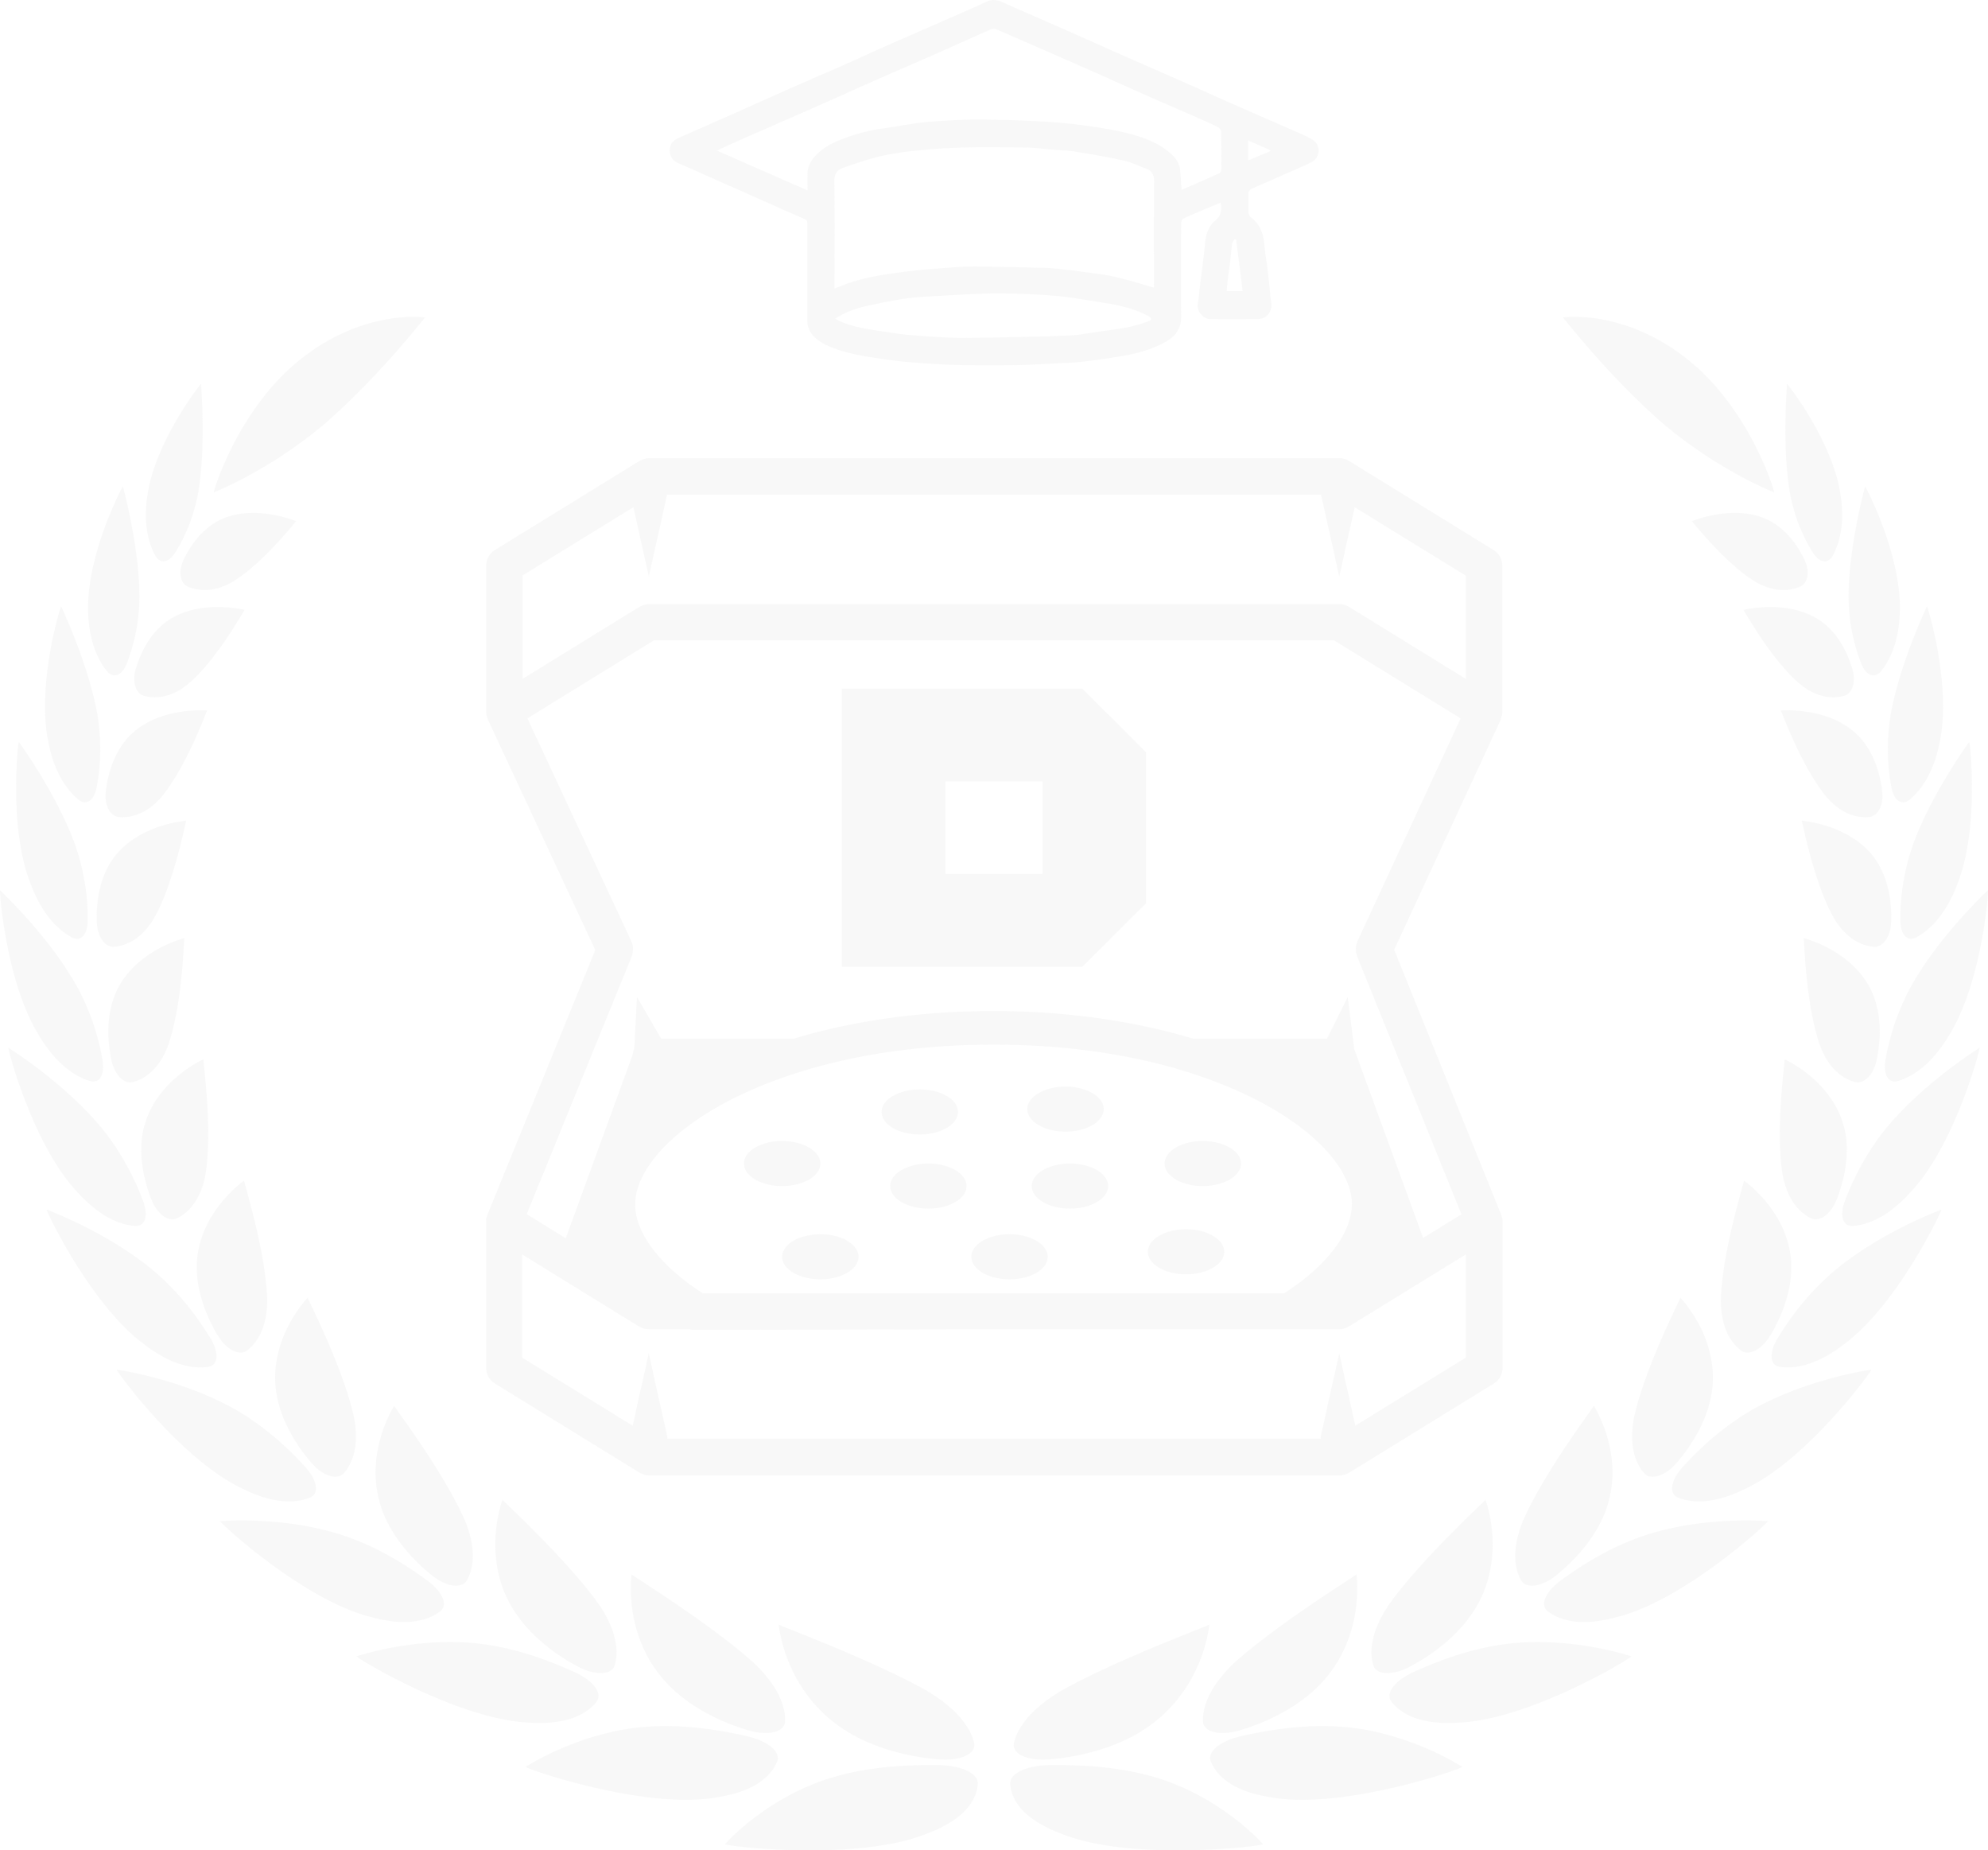 <svg fill="none" viewBox="0 0 605 563" xmlns="http://www.w3.org/2000/svg"><g fill="#bcbcbc" fill-opacity=".1"><path d="m351.731 540.822c-11.542-3.454-23.639-3.85-32.329-3.744-6.92.079-12.203 2.452-11.965 5.774.317 4.061 2.958 10.179 14.87 14.819 21.183 8.992 62.36 4.008 62.043 3.455-.026-.106-12.546-14.292-32.619-20.304zm56.892-15.399c-11.7-.95-22.926 1.054-30.902 2.821-6.287 1.45-10.407 4.667-9.218 7.726 1.532 3.744 5.731 8.913 18.039 10.838 21.923 4.113 58.768-8.755 58.425-9.203-.053-.079-15.98-10.521-36.344-12.209zm49.761-25.209c-11.357 1.424-21.473 5.485-28.446 8.649-5.52 2.558-8.452 6.355-6.471 8.939 2.483 3.138 7.897 7.067 20.021 6.355 21.711-.659 53.327-19.829 52.957-20.198-.106-.027-18.225-6.197-38.034-3.771zm41.785-32.908c-10.618 3.586-19.308 9.282-25.198 13.58-4.648 3.428-6.444 7.489-3.882 9.44 3.222 2.4 9.429 4.852 20.892 1.714 20.628-5.063 46.46-29.032 46.037-29.216-.106 0-19.307-1.714-37.849 4.482zm33.333-38.498c-9.535 5.458-16.667 12.367-21.342 17.482-3.671 4.061-4.464 8.122-1.479 9.361 3.698 1.503 10.354 2.426 20.734-2.795 18.806-8.912 38.483-36.046 38.087-36.125-.08.027-19.361 2.69-36 12.077zm24.616-42.031c-8.162 6.934-13.655 14.713-17.089 20.33-2.72 4.456-2.562 8.279.634 8.78 3.962.581 10.644 0 19.624-6.961 16.323-12.077 29.899-40.898 29.53-40.898-.08.08-18.436 6.751-32.699 18.749zm16.032-43.693c-6.576 8.095-10.406 16.296-12.625 22.097-1.743 4.614-.819 8.068 2.43 7.831 3.988-.316 10.407-2.294 17.776-10.6 13.47-14.529 21.024-43.719 20.707-43.614-.079.106-16.666 10.31-28.261 24.286zm7.818-43.667c-4.939 8.807-7.104 17.114-8.135 22.888-.792 4.588.74 7.515 3.883 6.592 3.83-1.186 9.693-4.403 15.266-13.606 10.275-16.243 12.282-44.563 11.992-44.431-.053.106-14.289 13.29-22.979 28.531zm.159-42.242c-3.222 9.176-3.83 17.271-3.803 22.809 0 4.377 2.113 6.724 4.939 5.194 3.486-1.925 8.584-6.196 12.308-15.9 6.946-17.192 3.935-43.772 3.698-43.561 0 .158-11.437 15.558-17.168 31.484zm-6.762-39.579c-1.505 9.202-.739 16.823.238 21.938.766 4.087 3.196 5.749 5.652 3.692 3.011-2.532 7.158-7.647 9.06-17.456 3.645-17.483-3.751-41.504-3.909-41.293 0 .158-8.241 17.166-11.067 33.145zm-12.81-36.02c.08 8.965 2.113 15.874 3.909 20.409 1.427 3.613 4.015 4.615 6.022 2.189 2.457-3.059 5.521-8.754 5.679-18.326.476-17.14-10.486-38.103-10.618-37.866.079.132-4.939 18.063-4.992 33.62zm-17.855-31.748c1.532 8.465 4.596 14.503 7.053 18.379 1.928 3.085 4.595 3.481 6.074.738 1.823-3.401 3.777-9.439 2.272-18.537-2.43-16.269-16.217-33.804-16.27-33.593.079.132-1.611 18.326.871 33.013zm-194.792 375.225c-9.535 6.883-21.843 9.572-30.427 10.258-6.946.606-11.753-1.793-10.882-5.089.977-4.193 4.649-10.02 14.527-15.874 17.644-9.836 45.06-19.777 44.928-20.093-.08-.106-1.295 18.59-18.119 30.798zm52.984-13.79c-7.237 8.2-17.908 12.973-25.594 15.214-6.233 1.846-11.172.475-11.199-2.821-.132-4.14 1.796-10.337 9.482-17.667 13.893-12.472 37.4-26.738 37.242-27.001-.106-.106 2.826 17.746-9.905 32.275zm46.697-22.941c-4.992 8.992-13.946 15.346-20.602 18.827-5.388 2.822-10.327 2.452-11.119-.633-1.11-3.849-.74-10.072 4.833-18.299 10.142-14.213 29.529-31.722 29.371-31.933-.106-.053 6.365 16.19-2.457 32.064zm39.592-30.192c-2.931 9.282-10.063 16.797-15.636 21.227-4.49 3.612-9.218 4.14-10.697 1.371-1.875-3.402-2.905-9.256.634-17.984 6.603-15.109 21.764-34.859 21.579-35.043-.106 0 9.244 14.08 4.12 30.429zm31.907-35.571c-1.03 9.15-6.366 17.377-10.803 22.492-3.566 4.166-8.029 5.432-9.958 3.138-2.509-2.848-4.701-8.174-3.037-16.902 3.302-15.294 14.289-36.336 14.078-36.468-.106 0 11.516 11.602 9.72 27.74zm23.982-39.105c.66 8.675-2.932 17.271-6.26 22.783-2.667 4.482-6.682 6.46-9.006 4.64-2.958-2.241-6.075-6.803-6.102-15.241.344-14.819 7.264-36.336 7.026-36.441-.106 0 13.101 8.965 14.342 24.259zm16.033-40.898c2.165 7.964.158 16.56-2.087 22.255-1.77 4.615-5.309 7.173-7.897 5.854-3.249-1.582-7.105-5.273-8.611-13.184-2.298-13.87.819-35.176.608-35.202-.08.079 14.157 6.223 17.96 20.277zm8.372-41.161c3.381 7.067 2.853 15.399 1.664 21.069-.951 4.588-3.962 7.541-6.656 6.75-3.433-.923-7.765-3.718-10.512-10.838-4.543-12.551-4.886-32.987-5.097-32.987-.08.053 14.632 3.56 20.601 15.98zm1.136-40.08c4.332 6.064 5.151 13.896 4.913 19.381-.185 4.403-2.615 7.673-5.336 7.383-3.46-.29-8.082-2.215-11.885-8.385-6.366-10.943-9.826-30.061-10.01-30.008-.08.079 14.685.976 22.344 11.629zm-5.441-37.813c5.098 4.957 7.052 12.156 7.633 17.324.502 4.167-1.347 7.568-4.041 7.779-3.354.29-8.161-.738-12.731-5.907-7.791-9.202-13.945-26.579-14.104-26.526-.053.079 14.263-1.345 23.243 7.357zm-11.225-34.648c5.626 3.85 8.531 10.284 9.852 15.004 1.056 3.823-.185 7.304-2.747 7.91-3.223.818-7.977.633-13.127-3.507-8.875-7.383-17.221-22.756-17.38-22.703 0 .079 13.524-3.455 23.402 3.296zm-16.191-30.799c5.916 2.795 9.614 8.333 11.542 12.604 1.559 3.402.845 6.883-1.532 7.858-2.958 1.266-7.554 1.82-13.1-1.239-9.562-5.564-19.704-18.801-19.81-18.722 0 .106 12.546-5.3 22.926-.501zm-62.149-61.491c.238.158 13.973 17.957 30.428 32.248 16.666 14.187 33.728 20.99 33.887 20.99.29.264-7.158-25.472-26.809-40.819-19.44-15.214-37.743-12.34-37.532-12.42h.026zm-222.34 444.258c11.542-3.454 23.639-3.85 32.329-3.744 6.92.079 12.202 2.452 11.965 5.774-.317 4.061-2.958 10.179-14.87 14.819-21.183 8.992-62.36 4.008-62.043 3.455.026-.106 12.545-14.292 32.619-20.304zm-56.893-15.399c11.701-.95 22.927 1.054 30.903 2.821 6.286 1.45 10.407 4.667 9.218 7.726-1.532 3.744-5.731 8.913-18.04 10.838-21.922 4.113-58.767-8.755-58.424-9.203.053-.079 15.979-10.521 36.343-12.209zm-49.761-25.209c11.358 1.424 21.474 5.485 28.447 8.649 5.52 2.558 8.452 6.355 6.471 8.939-2.483 3.138-7.898 7.067-20.021 6.355-21.711-.659-53.327-19.829-52.957-20.198.106-.027 18.225-6.197 38.034-3.771zm-41.784-32.908c10.618 3.586 19.307 9.282 25.197 13.58 4.649 3.428 6.445 7.489 3.883 9.44-3.222 2.399-9.429 4.852-20.892 1.714-20.629-5.063-46.46-29.032-46.037-29.216.105 0 19.307-1.714 37.849 4.482zm-33.307-38.498c9.535 5.458 16.667 12.367 21.342 17.482 3.671 4.061 4.464 8.122 1.479 9.361-3.698 1.503-10.354 2.426-20.734-2.795-18.806-8.912-38.483-36.046-38.087-36.125.08.027 19.36 2.69 36 12.077zm-24.616-42.032c8.162 6.935 13.655 14.714 17.089 20.331 2.72 4.456 2.562 8.279-.634 8.78-3.962.581-10.644 0-19.624-6.961-16.323-12.077-29.9-40.898-29.53-40.898.08.08 18.436 6.751 32.7 18.748zm-16.059-43.692c6.577 8.095 10.407 16.296 12.626 22.097 1.743 4.614.818 8.068-2.43 7.831-3.989-.316-10.407-2.294-17.776-10.6-13.47-14.529-21.024-43.719-20.707-43.614.079.106 16.666 10.31 28.26 24.286zm-7.818-43.667c4.94 8.807 7.105 17.114 8.135 22.888.793 4.588-.74 7.515-3.882 6.592-3.83-1.186-9.694-4.403-15.267-13.606-10.248-16.216-12.255-44.563-11.991-44.404.053.105 14.29 13.289 22.979 28.53zm-.132-42.242c3.223 9.176 3.83 17.271 3.804 22.809 0 4.377-2.113 6.724-4.94 5.194-3.486-1.925-8.584-6.196-12.308-15.9-6.946-17.192-3.935-43.772-3.698-43.561 0 .158 11.437 15.558 17.169 31.484zm6.762-39.579c1.505 9.202.74 16.823-.238 21.938-.766 4.087-3.196 5.749-5.652 3.692-3.011-2.532-7.158-7.647-9.06-17.456-3.645-17.483 3.75-41.504 3.91-41.293 0 .158 8.24 17.166 11.066 33.145zm12.783-36.02c-.079 8.965-2.113 15.874-3.909 20.409-1.426 3.613-4.014 4.615-6.022 2.189-2.456-3.059-5.52-8.754-5.678-18.326-.476-17.14 10.485-38.103 10.618-37.866-.08.132 4.939 18.063 4.991 33.62zm17.882-31.748c-1.532 8.465-4.596 14.503-7.052 18.379-1.928 3.085-4.596 3.481-6.075.738-1.823-3.401-3.777-9.439-2.272-18.537 2.43-16.269 16.218-33.804 16.27-33.593-.079.132 1.611 18.326-.871 33.013zm194.792 375.225c9.535 6.883 21.843 9.572 30.427 10.258 6.946.606 11.754-1.793 10.882-5.089-.977-4.193-4.649-10.02-14.527-15.874-17.643-9.836-45.06-19.777-44.928-20.093.08-.106 1.295 18.59 18.119 30.798zm-52.984-13.79c7.237 8.2 17.908 12.973 25.594 15.214 6.233 1.846 11.173.475 11.199-2.821.132-4.14-1.796-10.337-9.482-17.667-13.893-12.472-37.4-26.738-37.242-27.001.106-.106-2.826 17.746 9.905 32.275zm-46.723-22.941c4.992 8.992 13.945 15.346 20.601 18.827 5.389 2.822 10.328 2.452 11.12-.633 1.109-3.849.74-10.072-4.833-18.299-10.143-14.213-29.53-31.722-29.371-31.933.106-.053-6.366 16.19 2.456 32.064zm-39.566-30.192c2.932 9.282 10.063 16.797 15.636 21.227 4.49 3.612 9.218 4.14 10.697 1.371 1.875-3.402 2.905-9.256-.634-17.984-6.603-15.109-21.764-34.859-21.579-35.043.106 0-9.244 14.08-4.12 30.429zm-31.907-35.571c1.03 9.15 6.366 17.377 10.803 22.492 3.566 4.166 8.03 5.432 9.958 3.138 2.509-2.848 4.701-8.174 3.037-16.902-3.301-15.294-14.289-36.336-14.078-36.468.106 0-11.516 11.602-9.72 27.74zm-23.982-39.105c-.66 8.675 2.932 17.272 6.26 22.783 2.667 4.482 6.682 6.46 9.006 4.64 2.959-2.241 6.075-6.803 6.102-15.241-.344-14.819-7.264-36.336-7.026-36.441.106 0-13.1 8.965-14.342 24.259zm-16.032-40.898c-2.166 7.964-.159 16.56 2.086 22.255 1.77 4.615 5.309 7.173 7.898 5.854 3.248-1.582 7.104-5.273 8.61-13.184 2.298-13.87-.819-35.176-.608-35.202.08.079-14.157 6.223-17.96 20.277zm-8.373-41.161c-3.381 7.067-2.853 15.399-1.664 21.069.95 4.588 3.962 7.541 6.656 6.75 3.433-.923 7.765-3.718 10.512-10.838 4.543-12.551 4.886-32.987 5.097-32.987.08.053-14.632 3.56-20.601 15.98zm-1.162-40.08c-4.332 6.064-5.15 13.896-4.913 19.381.185 4.403 2.615 7.673 5.335 7.383 3.46-.29 8.082-2.215 11.886-8.385 6.365-10.943 9.825-30.061 10.01-30.008.08.079-14.685.976-22.345 11.629zm5.441-37.813c-5.098 4.957-7.053 12.156-7.634 17.324-.501 4.167 1.347 7.568 4.041 7.779 3.355.29 8.162-.738 12.731-5.907 7.792-9.202 13.946-26.579 14.105-26.526.052.079-14.263-1.345-23.243 7.356zm11.251-34.648c-5.625 3.85-8.53 10.284-9.852 15.004-1.056 3.823.185 7.304 2.747 7.91 3.223.818 7.977.633 13.127-3.507 8.875-7.383 17.221-22.756 17.38-22.703 0 .079-13.523-3.455-23.402 3.296zm16.191-30.799c-5.916 2.795-9.614 8.333-11.542 12.604-1.558 3.402-.845 6.883 1.532 7.858 2.958 1.266 7.554 1.82 13.1-1.239 9.562-5.564 19.704-18.801 19.81-18.722 0 .106-12.546-5.3-22.926-.501zm62.122-61.491c-.237.158-13.972 17.957-30.427 32.248-16.666 14.187-33.729 20.99-33.887 20.99-.29.264 7.158-25.472 26.809-40.819 19.439-15.214 37.743-12.34 37.532-12.42h-.027zm327.304 122.297c.053-.105.079-.237.106-.343.026-.105.079-.184.105-.29.027-.105.08-.184.106-.29.106-.422.185-.87.185-1.318v-44.537a5.541 5.541 0 0 0 -2.641-4.72l-44.083-27.159s-.211-.106-.29-.158c0 0-.027 0-.053-.027a5.304 5.304 0 0 0 -.528-.264c-.159-.052-.291-.105-.45-.131h-.026a3.02 3.02 0 0 0 -.528-.132 3.86 3.86 0 0 0 -.555-.053h-.026c-.132 0-.264-.026-.396-.026h-210.112c-.132 0-.264.026-.422.052h-.027c-.185 0-.343 0-.528.053-.185.026-.343.079-.502.132h-.053c-.132.053-.29.079-.422.132a4.826 4.826 0 0 0 -.529.264s-.052 0-.052.026c-.106.053-.212.079-.291.132l-44.082 27.159a5.458 5.458 0 0 0 -2.43 3.244c0 .026-.027.052-.027.079-.105.422-.158.87-.185 1.345v44.615c0 .449.053.87.185 1.319.027.105.079.211.106.316.079.211.132.422.211.633l32.699 70.14-.502 1.24-32.355 79.396a7.254 7.254 0 0 0 -.344 1.239v.079c-.026.237 0 .448 0 .659v44.563a5.54 5.54 0 0 0 2.642 4.72l44.082 27.16.159.079c.316.185.66.343 1.03.448.105.027.211.079.343.106.423.105.845.184 1.294.184h210.191c.449 0 .871-.079 1.294-.184.106-.027.238-.079.343-.106.027 0 .053 0 .08-.026.211-.079.422-.185.634-.264.105-.053.237-.079.343-.158l.158-.079 44.083-27.16a5.34 5.34 0 0 0 1.109-.896 5.565 5.565 0 0 0 1.532-3.824v-44.615c0-.396-.053-.765-.158-1.134-.027-.132-.08-.264-.133-.422-.052-.132-.052-.264-.105-.396l-32.593-80.688 32.408-69.956.079-.158zm-297.774-43.693 33.834-20.831 4.701 21.069s5.362-24.075 5.547-24.919h199.018l5.547 24.919 4.701-21.069 33.835 20.831v31.405l-35.578-21.938a3.164 3.164 0 0 1 -.291-.158c-.211-.106-.396-.211-.607-.29l-.476-.159c-.184-.052-.369-.105-.554-.132a4.385 4.385 0 0 0 -.581-.052c-.132 0-.264-.027-.396-.027h-210.112c-.158 0-.29.027-.422.053-.185 0-.37 0-.555.053-.185.026-.396.105-.581.158-.159.053-.317.079-.449.132a4.37 4.37 0 0 0 -.608.29c-.105.053-.211.079-.29.132l-35.578 21.938v-31.405zm287.156 237.924-33.623 20.7-4.886-21.992-5.573 24.998c-.053.343-.053.659-.053.975h-198.833c0-.316-.053-.659-.106-.975l-5.573-24.998s-3.407 15.373-4.886 21.992l-33.623-20.7v-31.405l12.942 7.99s.132.106.211.158c.079.053.185.079.264.132l22.16 13.659s.211.106.291.158c.185.106.396.211.607.29.159.053.317.106.502.159.185.052.37.105.555.131.185.027.396.053.581.053.132 0 .264.026.396.026h12.44c.449.106.898.185 1.347.185l92.814-.185h103.51s.238-.026.344-.026c.211 0 .449-.026.66-.053.185-.026.343-.079.502-.131.185-.053.343-.106.528-.159.211-.079.396-.184.581-.29.106-.052.211-.079.317-.158l35.578-21.912v31.405zm-34.706-46.567c0 8.359-7.052 18.089-20.021 26.633-.079.052-.184.105-.264.184-.079.053-.185.106-.264.185h-176.911c-.079-.053-.185-.132-.29-.185-13.154-8.596-20.311-18.379-20.311-26.817 0-13.026 17.062-29.348 47.119-39.394 6.524-2.189 13.629-4.061 21.315-5.564 12.176-2.347 25.753-3.718 40.623-3.718s28.446 1.371 40.622 3.718c7.686 1.477 14.791 3.375 21.315 5.564 30.031 10.046 47.12 26.368 47.12 39.394zm15.372-41.609 18.014 44.563-11.675 7.198-2.139-5.906-18.647-51.129s-.106-.185-.133-.264l-1.241-9.835-.766-6.17-1.822 3.639c-1.321 2.636-3.064 6.17-4.49 8.991h-40.861c-17.273-5.194-37.743-8.359-60.643-8.359-22.899 0-43.369 3.138-60.643 8.359h-40.516l-7.317-12.657s-.554 10.179-.845 15.821a5.837 5.837 0 0 0 -.502 1.794l-20.337 55.795-11.886-7.33.079-.185 27.892-68.479 2.298-5.616 1.717-4.246s0-.079.026-.105c.079-.185.106-.396.158-.58.027-.132.08-.264.106-.396v-.105c.026-.185.026-.343.053-.528 0-.184.026-.369.026-.553 0-.159-.026-.317-.053-.475 0-.211-.026-.396-.079-.607a2.523 2.523 0 0 0 -.132-.421 6.02 6.02 0 0 0 -.211-.633c0-.027 0-.053-.027-.079l-31.642-67.847 38.51-23.732h206.968l38.536 23.732-31.405 67.82s0 .053-.026.079c-.079.185-.132.37-.185.554a88.03 88.03 0 0 0 -.158.475c-.053.158-.053.343-.08.501 0 .184-.052.369-.052.58 0 .158 0 .316.026.474v.291c0 .105 0 .21.026.316 0 .132.08.264.106.422.053.211.106.422.185.659v.079l13.734 34.016z"/><path d="m249.646 389.255c6.419 0 11.622-3.069 11.622-6.856 0-3.786-5.203-6.856-11.622-6.856-6.418 0-11.621 3.07-11.621 6.856 0 3.787 5.203 6.856 11.621 6.856zm0-35.228c0-3.797-5.203-6.856-11.621-6.856s-11.622 3.059-11.622 6.856 5.204 6.856 11.622 6.856 11.621-3.059 11.621-6.856zm41.891-15.69c0-3.797-5.204-6.855-11.622-6.855s-11.621 3.058-11.621 6.855 5.203 6.856 11.621 6.856 11.622-3.085 11.622-6.856zm-9.007 15.69c-6.418 0-11.621 3.058-11.621 6.856 0 3.797 5.203 6.855 11.621 6.855s11.622-3.058 11.622-6.855c0-3.798-5.204-6.856-11.622-6.856zm24.696 35.228c6.418 0 11.621-3.069 11.621-6.856 0-3.786-5.203-6.856-11.621-6.856-6.419 0-11.622 3.07-11.622 6.856 0 3.787 5.203 6.856 11.622 6.856zm18.383-35.228c-6.418 0-11.622 3.058-11.622 6.856 0 3.797 5.204 6.855 11.622 6.855s11.621-3.058 11.621-6.855c0-3.798-5.203-6.856-11.621-6.856zm-1.347-9.704c6.418 0 11.621-3.059 11.621-6.856s-5.203-6.856-11.621-6.856-11.622 3.085-11.622 6.856 5.204 6.856 11.622 6.856zm41.784 16.56c6.419 0 11.622-3.059 11.622-6.856s-5.203-6.856-11.622-6.856c-6.418 0-11.621 3.059-11.621 6.856s5.203 6.856 11.621 6.856zm-5.097 26.843c6.418 0 11.621-3.059 11.621-6.856s-5.203-6.856-11.621-6.856c-6.419 0-11.622 3.059-11.622 6.856s5.203 6.856 11.622 6.856zm-154.276-337.993c3.989 1.74 7.95 3.533 11.939 5.3 3.935 1.74 7.844 3.48 11.78 5.221 4.78 2.11 9.535 4.298 14.342 6.329.898.369.977.817.977 1.582v29.664c0 1.82.766 3.244 1.955 4.483 2.06 2.162 4.754 3.217 7.501 4.14 5.124 1.661 10.433 2.347 15.742 3.085 3.486.501 6.972.791 10.485 1.028 3.909.264 7.845.449 11.78.528 5.309.079 10.592.079 15.901 0 3.829-.053 7.659-.29 11.489-.475 3.011-.158 6.048-.237 9.033-.58 4.12-.475 8.241-1.081 12.335-1.793 4.569-.791 9.033-2.057 13.074-4.404 2.826-1.661 4.516-3.981 4.464-7.541-.106-9.493-.053-19.012 0-28.504 0-.449.29-1.108.634-1.266 2.535-1.187 5.124-2.268 7.712-3.349l3.645-1.503c.396 2.268.158 3.955-1.638 5.458-2.139 1.793-2.931 4.404-3.143 7.173-.132 1.687-.343 3.375-.528 5.036-.317 2.637-.687 5.247-1.004 7.884-.211 1.714-.264 3.454-.634 5.142-.475 2.241 1.823 4.667 3.46 4.694 4.992.079 9.984.052 14.976 0 2.615-.053 4.332-2.4 3.909-5.01-.29-1.74-.369-3.534-.554-5.274l-.555-4.905c-.317-2.505-.766-4.983-.977-7.488-.291-3.35-1.347-6.25-4.147-8.306-.317-.238-.449-.686-.66-1.055 0-.132 0-.237-.027-.37v-6.196c.238-.316.423-.765.74-.896 2.773-1.266 5.546-2.453 8.346-3.692 3.328-1.477 6.656-2.9 9.931-4.43 2.906-1.345 3.117-5.458.37-7.014a29.094 29.094 0 0 0 -3.275-1.635c-6.999-3.085-14.025-6.117-21.024-9.203-4.887-2.162-9.747-4.377-14.633-6.539-6.418-2.821-12.863-5.616-19.281-8.464-5.467-2.4-10.908-4.879-16.376-7.278-6.577-2.9-13.18-5.775-19.783-8.675-1.479-.66-2.905-.923-4.49-.211-3.777 1.74-7.607 3.401-11.437 5.089-6.391 2.795-12.783 5.564-19.149 8.385-4.146 1.82-8.24 3.718-12.361 5.564-5.467 2.4-10.961 4.746-16.428 7.172-5.652 2.479-11.278 5.037-16.904 7.542-5.917 2.636-11.859 5.194-17.776 7.857-1.717.765-2.747 2.084-2.588 4.114.158 1.846 1.215 2.927 2.852 3.639zm173.24-6.988c2.324 1.029 4.516 2.004 6.682 2.98-.053.105-.132.211-.185.343-2.139.896-4.278 1.793-6.524 2.716v-6.039zm-30.242 54.926c-3.434 1.345-7.026 2.136-10.671 2.611-3.539.448-7.052 1.028-10.591 1.529-1.083.158-2.193.211-3.302.264-2.272.105-4.517.211-6.788.263-8.214.185-16.455.422-24.669.475-3.909.026-7.845-.237-11.78-.501-3.513-.237-7.026-.501-10.486-1.055-5.362-.844-10.829-1.345-15.874-3.56-.396-.184-.74-.448-1.321-.764 3.17-2.03 6.366-3.138 9.667-3.85 3.46-.765 6.947-1.503 10.433-2.057 2.642-.422 5.309-.633 7.95-.79 6.049-.37 12.097-.713 18.146-.897 3.909-.132 7.818 0 11.727.132 3.83.158 7.66.342 11.437.79 4.463.528 8.901 1.319 13.338 2.031 4.226.66 8.32 1.714 12.15 3.639.264.132.554.237.766.422.237.21.528.527.528.79 0 .212-.423.45-.713.555zm1.479-11.233v1.055c-3.962-1.108-7.898-2.347-11.886-3.27-3.09-.712-6.286-1.055-9.429-1.477-2.747-.395-5.52-.711-8.294-1.001a50.664 50.664 0 0 0 -4.463-.264c-6.392-.158-12.784-.29-19.176-.396-2.06-.026-4.12 0-6.18.159-4.279.29-8.532.58-12.784 1.028-3.804.395-7.607.923-11.357 1.556-4.649.79-9.166 2.03-13.603 4.008v-1.346c0-10.495.079-20.99-.053-31.458 0-2.083.819-3.296 2.509-3.902 3.196-1.16 6.419-2.242 9.694-3.138 2.509-.686 5.097-1.134 7.686-1.556 2.324-.37 4.701-.554 7.052-.791 10.195-1.081 20.443-.818 30.691-.765 3.249 0 6.524.475 9.773.739 2.06.158 4.173.21 6.207.553 4.86.818 9.746 1.635 14.553 2.716 2.272.501 4.437 1.582 6.656 2.4 1.77.659 2.483 1.846 2.483 3.876-.106 10.442-.053 20.884-.053 31.326l-.026-.053zm22.556-1.846c.211-1.793.502-3.586.713-5.379.211-1.714.317-3.428.581-5.142.053-.448.476-.843.713-1.265.159.052.317.079.476.131.66 5.195 1.32 10.363 1.981 15.637h-4.86c.132-1.345.211-2.663.37-3.982zm-150.155-41.267c3.407-1.503 6.814-2.98 10.248-4.482 5.758-2.532 11.542-5.037 17.3-7.594 4.913-2.163 9.799-4.404 14.712-6.566 6.392-2.822 12.784-5.564 19.175-8.385 5.494-2.426 10.962-4.905 16.482-7.33.475-.212 1.188-.264 1.664-.08 4.437 1.899 8.874 3.85 13.285 5.775a4775.257 4775.257 0 0 1 17.01 7.462c4.754 2.11 9.456 4.245 14.21 6.355 6.392 2.821 12.783 5.59 19.149 8.385 1.347.58 2.694 1.187 3.988 1.899.396.237.819.843.845 1.292.08 3.823.106 7.647.08 11.47 0 .422-.317 1.055-.661 1.213-3.83 1.74-7.686 3.375-11.463 5.037-.132-1.925-.237-3.85-.396-5.749-.185-2.558-1.69-4.377-3.566-5.88-4.067-3.296-8.98-4.8-13.945-5.96-3.936-.922-7.977-1.502-11.992-2.056-3.46-.475-6.973-.791-10.459-1.029-3.671-.263-7.316-.395-10.988-.527a424.207 424.207 0 0 0 -10.036-.21c-2.615 0-5.23.052-7.845.21-3.486.185-6.973.37-10.406.791-3.83.448-7.607 1.24-11.437 1.74-4.173.554-8.161 1.688-12.071 3.165-3.301 1.24-6.365 2.874-8.716 5.616-1.162 1.371-1.901 2.953-1.954 4.8-.053 1.713 0 3.427 0 5.247-9.218-4.035-18.33-8.043-27.575-12.103 1.796-.844 3.592-1.688 5.415-2.506h-.053zm32.646 166.202v84.617h73.215l19.387-19.355v-45.881l-19.387-19.355h-73.215zm61.065 56.376h-29.529v-28.135h29.529z"/></g></svg>